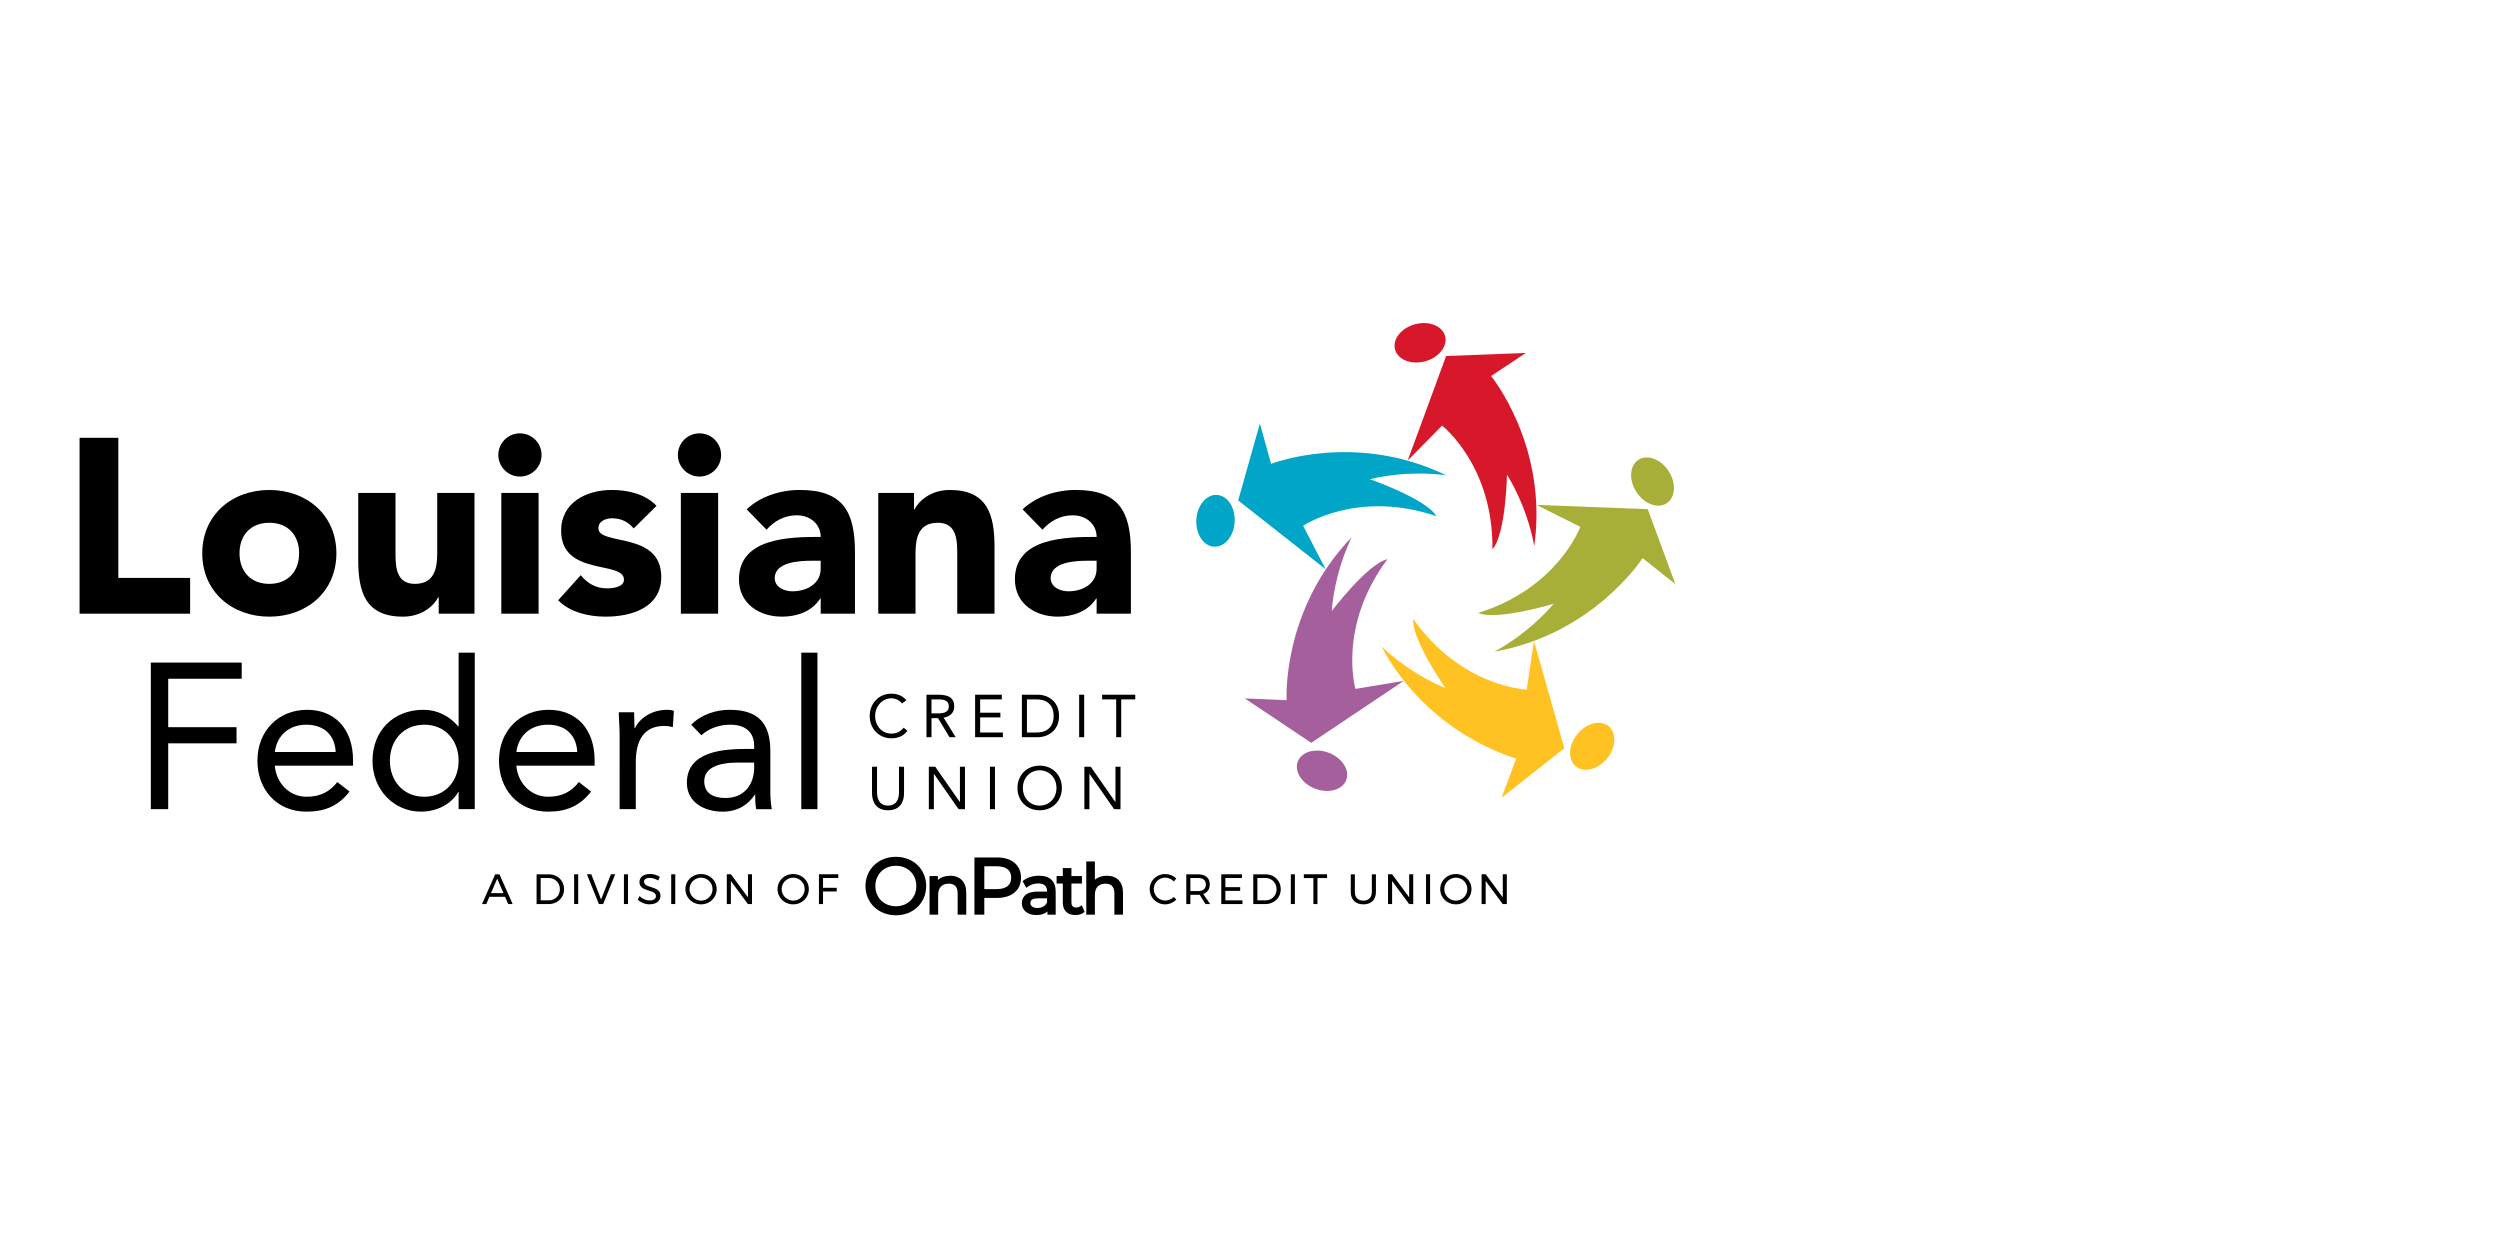 <?xml version="1.0" encoding="utf-8"?>
<!-- Generator: Adobe Illustrator 28.1.0, SVG Export Plug-In . SVG Version: 6.00 Build 0)  -->
<svg version="1.1" id="Layer_1" xmlns="http://www.w3.org/2000/svg" xmlns:xlink="http://www.w3.org/1999/xlink" x="0px" y="0px"
	 viewBox="0 0 1728 864" style="enable-background:new 0 0 1728 864;" xml:space="preserve">
<style type="text/css">
	.st0{fill:#D7182A;}
	.st1{fill:#00A5C7;}
	.st2{fill:#A45F9C;}
	.st3{fill:#FFC222;}
	.st4{fill:#A7AF39;}
	.st5{fill-rule:evenodd;clip-rule:evenodd;}
</style>
<g>
	<path class="st0" d="M972.98,318.34l23.78-24.16c0,0,35.51,27.61,34.8,85.52c9.28-10.43,10.06-51.57,10.06-51.57
		s13.56,20.53,18.87,49.29c9.67-69.45-29.86-117.51-29.86-117.51l24.09-15.98l-55.16,2.15L972.98,318.34L972.98,318.34z"/>
	<path class="st0" d="M964.24,241.57c-1.9-7.08,4.31-14.89,13.87-17.45c9.56-2.56,18.85,1.1,20.74,8.18
		c1.9,7.08-4.31,14.89-13.87,17.45C975.43,252.31,966.14,248.65,964.24,241.57L964.24,241.57z"/>
	<path class="st1" d="M916.34,393.5l-15.63-30.08c0,0,37.23-25.24,92.09-6.67c-7.06-12.05-45.93-25.51-45.93-25.51
		s23.72-6.55,52.71-2.71c-63.07-30.66-120.99-7.92-120.99-7.92l-7.76-27.85l-15,53.13L916.34,393.5L916.34,393.5z"/>
	<path class="st1" d="M839.21,377.87c-7.32-0.38-12.83-8.71-12.31-18.59c0.52-9.88,6.87-17.58,14.19-17.2
		c7.32,0.38,12.83,8.71,12.31,18.59C852.89,370.56,846.53,378.26,839.21,377.87L839.21,377.87z"/>
	<path class="st2" d="M970.31,470.6l-33.44,5.57c0,0-12.5-43.21,22.11-89.64c-13.64,2.99-38.45,35.8-38.45,35.8
		s1.1-24.58,13.71-50.97c-48.64,50.51-44.92,112.62-44.92,112.62l-28.89-1.23l45.89,30.69L970.31,470.6L970.31,470.6z"/>
	<path class="st2" d="M930.51,539.17c-2.63,6.84-12.25,9.51-21.49,5.97c-9.24-3.55-14.6-11.97-11.97-18.81
		c2.63-6.84,12.25-9.51,21.49-5.97C927.78,523.91,933.14,532.33,930.51,539.17L930.51,539.17z"/>
	<path class="st3" d="M1060.31,443.09l-5.04,33.53c0,0-44.96-1.47-78.42-48.73c-1.37,13.89,22.17,47.63,22.17,47.63
		s-23.04-8.64-44.24-28.79c33,61.87,93.22,77.52,93.22,77.52l-10.1,27.09l43.37-34.16L1060.31,443.09L1060.31,443.09z"/>
	<path class="st3" d="M1111.82,501.91c5.7,4.61,5.26,14.59-0.97,22.28c-6.23,7.69-15.9,10.19-21.59,5.57
		c-5.7-4.61-5.26-14.59,0.97-22.28C1096.46,499.79,1106.12,497.29,1111.82,501.91L1111.82,501.91z"/>
	<path class="st4" d="M1061.97,348.99l30.33,15.15c0,0-15.29,42.3-70.58,59.52c12.79,5.6,52.15-6.36,52.15-6.36
		s-15.34,19.24-41.05,33.17c69.04-12.27,102.54-64.71,102.54-64.71l22.65,17.97l-19.09-51.8L1061.97,348.99L1061.97,348.99z"/>
	<path class="st4" d="M1132.46,317.82c6.15-3.99,15.5-0.5,20.89,7.8c5.39,8.3,4.78,18.27-1.37,22.26c-6.15,3.99-15.5,0.5-20.89-7.8
		C1125.7,331.78,1126.31,321.81,1132.46,317.82L1132.46,317.82z"/>
	<polygon points="55,424.17 131.41,424.17 131.41,399.45 81.79,399.45 81.79,302.61 55,302.61 55,424.17 	"/>
	<path class="st5" d="M139.8,382.45c0,26.61,20.6,43.78,46.36,43.78c25.76,0,46.36-17.17,46.36-43.78
		c0-26.61-20.6-43.78-46.36-43.78C160.4,338.67,139.8,355.84,139.8,382.45L139.8,382.45z M165.55,382.45
		c0-12.53,7.73-21.12,20.6-21.12c12.88,0,20.6,8.59,20.6,21.12c0,12.53-7.73,21.12-20.6,21.12
		C173.28,403.57,165.55,394.98,165.55,382.45L165.55,382.45z"/>
	<path d="M327.97,340.73h-25.76v41.55c0,10.82-2.06,21.29-15.45,21.29c-13.22,0-13.39-12.36-13.39-21.98v-40.87h-25.76v46.02
		c0,22.32,4.81,39.49,30.91,39.49c12.53,0,20.95-6.87,24.38-13.39h0.34v11.33h24.73V340.73L327.97,340.73z"/>
	<path class="st5" d="M346.51,424.17h25.76v-83.45h-25.76V424.17L346.51,424.17z M344.45,314.46c0,8.24,6.7,14.94,14.94,14.94
		c8.24,0,14.94-6.7,14.94-14.94c0-8.24-6.7-14.94-14.94-14.94C351.15,299.52,344.45,306.21,344.45,314.46L344.45,314.46z"/>
	<path d="M453.79,349.65c-7.73-8.24-19.92-10.99-30.91-10.99c-17.51,0-35.03,8.59-35.03,28.16c0,31.77,43.44,20.43,43.44,33.83
		c0,4.46-5.84,6.01-11.68,6.01c-7.73,0-13.39-3.26-18.2-9.1L385.8,414.9c8.24,8.41,21.12,11.33,32.8,11.33
		c17.86,0,38.46-6.18,38.46-27.47c0-31.77-43.44-21.29-43.44-33.65c0-4.98,5.15-6.87,9.44-6.87c6.18,0,11.16,2.4,14.94,7.04
		L453.79,349.65L453.79,349.65z"/>
	<path class="st5" d="M470.61,424.17h25.76v-83.45h-25.76V424.17L470.61,424.17z M468.55,314.46c0,8.24,6.7,14.94,14.94,14.94
		c8.24,0,14.94-6.7,14.94-14.94c0-8.24-6.7-14.94-14.94-14.94C475.25,299.52,468.55,306.21,468.55,314.46L468.55,314.46z"/>
	<path class="st5" d="M567.25,424.17h23.7v-42.41c0-27.82-8.07-43.1-38.12-43.1c-13.56,0-27.3,4.46-36.74,13.39l13.74,14.08
		c5.49-6.18,12.53-9.96,20.95-9.96c8.93,0,16.48,5.84,16.48,14.94c-21.46,0-56.49,0.51-56.49,29.36c0,16.83,14.08,25.76,29.71,25.76
		c10.47,0,20.78-3.61,26.44-12.53h0.34V424.17L567.25,424.17z M567.25,387.6v5.49c0,10.3-9.44,15.62-19.57,15.62
		c-5.67,0-12.19-2.92-12.19-9.1c0-11.33,17.51-12.02,25.41-12.02H567.25L567.25,387.6z"/>
	<path d="M607.06,424.17h25.75v-41.55c0-10.82,2.06-21.29,15.45-21.29c13.22,0,13.39,12.36,13.39,21.98v40.87h25.76v-46.02
		c0-22.32-4.81-39.49-30.91-39.49c-12.53,0-20.95,6.87-24.38,13.39h-0.34v-11.33h-24.72V424.17L607.06,424.17z"/>
	<path class="st5" d="M757.98,424.17h23.7v-42.41c0-27.82-8.07-43.1-38.12-43.1c-13.56,0-27.3,4.46-36.74,13.39l13.74,14.08
		c5.49-6.18,12.53-9.96,20.95-9.96c8.93,0,16.48,5.84,16.48,14.94c-21.46,0-56.49,0.51-56.49,29.36c0,16.83,14.08,25.76,29.71,25.76
		c10.47,0,20.78-3.61,26.44-12.53h0.34V424.17L757.98,424.17z M757.98,387.6v5.49c0,10.3-9.44,15.62-19.57,15.62
		c-5.67,0-12.19-2.92-12.19-9.1c0-11.33,17.51-12.02,25.41-12.02H757.98L757.98,387.6z"/>
	<polygon points="104.25,559.29 116.27,559.29 116.27,513.79 163.49,513.79 163.49,502.63 116.27,502.63 116.27,469.15 
		167.07,469.15 167.07,457.98 104.25,457.98 104.25,559.29 	"/>
	<path class="st5" d="M233.16,540.55c-5.29,6.73-11.73,10.16-21.32,10.16c-12.16,0-21.03-9.87-21.89-21.46h54.09v-3.58
		c0-22.18-12.88-35.06-31.77-35.06c-19.75,0-34.34,14.45-34.34,35.2c0,19.46,12.88,35.2,33.91,35.2c12.45,0,21.89-3.72,29.76-13.88
		L233.16,540.55L233.16,540.55z M189.95,519.8c1.43-11.3,9.59-18.89,21.89-18.89c12.31,0,19.75,7.58,20.18,18.89H189.95
		L189.95,519.8z"/>
	<path class="st5" d="M317,559.29h11.16V451.12H317v50.94h-0.29c-6.15-7.15-14.31-11.45-24.04-11.45c-21.03,0-35.2,14.88-35.2,35.2
		c0,20.03,14.74,35.2,33.48,35.2c12.02,0,21.61-6.01,25.76-13.59H317V559.29L317,559.29z M317,525.81c0,14.02-9.3,24.9-23.75,24.9
		c-14.45,0-23.75-10.88-23.75-24.9c0-14.02,9.3-24.9,23.75-24.9C307.7,500.91,317,511.79,317,525.81L317,525.81z"/>
	<path class="st5" d="M400.12,540.55c-5.29,6.73-11.73,10.16-21.32,10.16c-12.16,0-21.03-9.87-21.89-21.46h54.09v-3.58
		c0-22.18-12.88-35.06-31.77-35.06c-19.75,0-34.34,14.45-34.34,35.2c0,19.46,12.88,35.2,33.91,35.2c12.45,0,21.89-3.72,29.76-13.88
		L400.12,540.55L400.12,540.55z M356.91,519.8c1.43-11.3,9.59-18.89,21.89-18.89c12.31,0,19.75,7.58,20.18,18.89H356.91
		L356.91,519.8z"/>
	<path d="M428.29,559.29h11.16v-32.62c0-15.31,6.01-24.9,19.6-24.9c2,0,4.15,0.29,6.01,0.86l0.72-11.3
		c-1.57-0.57-3.15-0.72-4.58-0.72c-11.02,0-19.32,6.15-22.32,12.74h-0.29c0-3.72-0.29-7.44-0.29-11.02h-10.59
		c0,4.44,0.57,9.73,0.57,15.88V559.29L428.29,559.29z"/>
	<path class="st5" d="M484.78,508.21c5.29-4.87,12.73-7.3,19.89-7.3c10.45,0,16.6,5.01,16.6,14.74v2h-4.29
		c-16.46,0-42.21,1.29-42.21,23.47c0,13.02,11.3,19.89,24.9,19.89c10.16,0,17.6-4.87,22.04-11.73h0.29c0,2.86,0,7.01,0.72,10.02
		h10.73c-0.57-3.43-1-7.73-1-11.59v-28.76c0-18.89-8.3-28.33-28.05-28.33c-9.73,0-19.75,3.29-26.61,10.3L484.78,508.21
		L484.78,508.21z M521.27,527.1v4.29c-0.29,10.88-6.87,20.18-19.75,20.18c-8.44,0-14.74-3.15-14.74-11.59
		c0-9.01,9.16-12.88,23.32-12.88H521.27L521.27,527.1z"/>
	<polygon points="553.86,559.29 565.02,559.29 565.02,451.12 553.86,451.12 553.86,559.29 	"/>
	<g>
		<path d="M619.26,632.65c-5.84,0-11.19-2.05-15.05-5.76c-3.86-3.71-5.99-8.85-5.99-14.45s2.13-10.74,5.99-14.45
			c3.86-3.72,9.2-5.76,15.05-5.76c5.8,0,11.11,2.04,14.95,5.74c3.85,3.71,5.97,8.85,5.97,14.47s-2.12,10.76-5.97,14.47
			C630.37,630.61,625.06,632.65,619.26,632.65 M619.26,598.44c-8.23,0-14.21,5.89-14.21,13.99s5.98,13.99,14.21,13.99
			c8.17,0,14.1-5.89,14.1-13.99S627.43,598.44,619.26,598.44"/>
		<path d="M661.93,632.22V617.5c0-4.46-2.07-6.72-6.14-6.72c-4.66,0-7.34,2.81-7.34,7.72v13.71h-5.95v-26.66h5.76v2.71
			c2.06-1.91,4.98-2.94,8.44-2.94c7,0,11.18,4.36,11.18,11.66v15.24H661.93z"/>
		<path d="M673.53,632.21v-39.55h15.58c10.25,0,16.61,5.36,16.61,13.99c0,8.63-6.37,13.99-16.61,13.99h-8.76v11.57H673.53z
			 M688.95,614.54c4.54,0,9.96-1.37,9.96-7.88c0-6.52-5.41-7.88-9.96-7.88h-8.59v15.77H688.95z"/>
		<path d="M716.35,632.5c-6,0-10.04-3.27-10.04-8.13c0-3.02,1.41-8.08,10.85-8.08h6.57v-0.23c0-3.6-2.05-5.43-6.1-5.43
			c-2.83,0-5.73,0.98-7.58,2.56l-0.63,0.54l-2.59-4.67l0.45-0.36c2.74-2.19,6.6-3.4,10.88-3.4c7.54,0,11.52,3.79,11.52,10.95v15.96
			h-5.71v-2.19C722.18,631.65,719.58,632.5,716.35,632.5 M717.35,620.95c-4.61,0-5.14,1.84-5.14,3.23c0,2.14,1.83,3.42,4.9,3.42
			c3.17,0,5.58-1.43,6.62-3.94v-2.72H717.35z"/>
		<path d="M743.32,632.5c-5.53,0-8.7-3.14-8.7-8.61v-13.21h-4.3v-5.14h4.3v-5.54h5.95v5.54h7.26v5.14h-7.26v13.02
			c0,1.63,0.57,3.57,3.28,3.57c1.17,0,2.32-0.38,3.15-1.04l0.7-0.56l1.99,4.57l-0.38,0.33C747.88,631.8,745.69,632.5,743.32,632.5"
			/>
		<path d="M770.27,632.22V617.5c0-4.46-2.07-6.72-6.14-6.72c-4.66,0-7.34,2.81-7.34,7.72v13.71h-5.95v-36.78h5.95v12.67
			c2.06-1.81,4.92-2.79,8.25-2.79c7,0,11.18,4.36,11.18,11.66v15.24H770.27z"/>
	</g>
	<g>
		<path d="M351.27,624.88l-2.17-4.99h-10.84l-2.14,4.99h-2.97l9.14-20.56h2.94l9.11,20.56H351.27z M339.37,617.33h8.64l-4.35-9.99
			L339.37,617.33z"/>
		<path d="M384.69,605.65c1.62,0.89,2.89,2.12,3.81,3.69s1.38,3.32,1.38,5.26c0,1.94-0.47,3.69-1.4,5.26
			c-0.93,1.57-2.21,2.8-3.84,3.69c-1.62,0.89-3.45,1.34-5.46,1.34h-8.29v-20.56h8.37C381.26,604.31,383.07,604.76,384.69,605.65z
			 M383.22,621.32c1.16-0.67,2.09-1.59,2.76-2.76c0.67-1.17,1.01-2.49,1.01-3.94c0-1.47-0.34-2.79-1.03-3.97
			c-0.68-1.17-1.62-2.1-2.8-2.78c-1.19-0.67-2.5-1.01-3.95-1.01h-5.49v15.45h5.61C380.76,622.32,382.05,621.99,383.22,621.32z"/>
		<path d="M396.83,604.31h2.82v20.56h-2.82V604.31z"/>
		<path d="M405.67,604.31h3.03l6.78,17.42l6.79-17.42h2.97l-8.34,20.56h-2.94L405.67,604.31z"/>
		<path d="M431.26,604.31h2.82v20.56h-2.82V604.31z"/>
		<path d="M451.93,607.24c-1.03-0.3-1.97-0.46-2.84-0.46c-1.19,0-2.15,0.23-2.86,0.69c-0.72,0.46-1.07,1.09-1.07,1.9
			c0,0.72,0.22,1.32,0.65,1.78c0.43,0.46,0.96,0.82,1.59,1.09c0.63,0.27,1.5,0.57,2.61,0.93c1.39,0.43,2.52,0.84,3.38,1.23
			c0.86,0.39,1.59,0.97,2.2,1.75s0.91,1.8,0.91,3.07c0,1.18-0.32,2.2-0.96,3.09c-0.64,0.88-1.53,1.56-2.67,2.04
			c-1.15,0.48-2.46,0.72-3.95,0.72c-1.51,0-2.98-0.29-4.41-0.88c-1.43-0.59-2.66-1.37-3.7-2.35l1.26-2.44
			c0.98,0.96,2.08,1.7,3.31,2.22c1.22,0.52,2.41,0.78,3.57,0.78c1.37,0,2.45-0.27,3.25-0.81c0.79-0.54,1.19-1.27,1.19-2.19
			c0-0.72-0.22-1.32-0.65-1.79c-0.43-0.47-0.97-0.84-1.63-1.12c-0.66-0.28-1.54-0.58-2.66-0.91c-1.37-0.41-2.49-0.81-3.35-1.21
			c-0.86-0.39-1.59-0.97-2.19-1.73c-0.6-0.76-0.9-1.77-0.9-3.03c0-1.09,0.3-2.07,0.91-2.91c0.6-0.84,1.46-1.49,2.55-1.94
			c1.1-0.45,2.37-0.67,3.82-0.67c1.23,0,2.44,0.18,3.63,0.54c1.18,0.36,2.24,0.85,3.16,1.46l-1.17,2.53
			C453.95,608,452.96,607.54,451.93,607.24z"/>
		<path d="M463.93,604.31h2.82v20.56h-2.82V604.31z"/>
		<path d="M490.01,605.52c1.65,0.92,2.96,2.18,3.92,3.78c0.96,1.59,1.44,3.35,1.44,5.27c0,1.92-0.48,3.69-1.44,5.3
			c-0.96,1.62-2.27,2.89-3.92,3.82c-1.65,0.93-3.47,1.4-5.45,1.4c-1.98,0-3.79-0.47-5.45-1.4c-1.65-0.93-2.96-2.2-3.92-3.82
			c-0.96-1.62-1.44-3.38-1.44-5.3c0-1.92,0.48-3.68,1.44-5.27c0.96-1.6,2.26-2.85,3.91-3.78c1.64-0.92,3.46-1.38,5.46-1.38
			C486.54,604.14,488.35,604.6,490.01,605.52z M480.61,607.72c-1.22,0.71-2.2,1.66-2.92,2.86c-0.72,1.21-1.09,2.53-1.09,3.98
			c0,1.45,0.36,2.78,1.09,4c0.72,1.22,1.7,2.18,2.92,2.89c1.22,0.72,2.55,1.07,3.98,1.07c1.43,0,2.75-0.36,3.95-1.07
			c1.21-0.71,2.16-1.68,2.88-2.89c0.72-1.22,1.07-2.55,1.07-4c0-1.45-0.36-2.78-1.07-3.98c-0.72-1.2-1.67-2.16-2.88-2.86
			c-1.2-0.71-2.52-1.06-3.95-1.06C483.16,606.66,481.83,607.02,480.61,607.72z"/>
		<path d="M516.99,604.31h2.79v20.56h-2.85l-11.75-15.92v15.92h-2.82v-20.56h2.85l11.78,15.95V604.31z"/>
		<path d="M553.7,605.52c1.65,0.92,2.96,2.18,3.92,3.78c0.96,1.59,1.44,3.35,1.44,5.27c0,1.92-0.48,3.69-1.44,5.3
			c-0.96,1.62-2.27,2.89-3.92,3.82c-1.65,0.93-3.47,1.4-5.45,1.4c-1.98,0-3.79-0.47-5.45-1.4c-1.65-0.93-2.96-2.2-3.92-3.82
			c-0.96-1.62-1.44-3.38-1.44-5.3c0-1.92,0.48-3.68,1.44-5.27c0.96-1.6,2.26-2.85,3.91-3.78c1.64-0.92,3.46-1.38,5.46-1.38
			C550.23,604.14,552.04,604.6,553.7,605.52z M544.3,607.72c-1.22,0.71-2.2,1.66-2.92,2.86c-0.72,1.21-1.09,2.53-1.09,3.98
			c0,1.45,0.36,2.78,1.09,4s1.7,2.18,2.92,2.89c1.22,0.72,2.55,1.07,3.98,1.07c1.43,0,2.75-0.36,3.95-1.07
			c1.21-0.71,2.16-1.68,2.88-2.89c0.72-1.22,1.07-2.55,1.07-4c0-1.45-0.36-2.78-1.07-3.98c-0.72-1.2-1.67-2.16-2.88-2.86
			c-1.2-0.71-2.52-1.06-3.95-1.06C546.85,606.66,545.52,607.02,544.3,607.72z"/>
		<path d="M566.05,604.31h13.4l-0.03,2.56h-10.55v6.76h9.49v2.56h-9.49v8.7h-2.82V604.31z"/>
	</g>
	<g>
		<path d="M808.66,607.33c-1.04-0.46-2.1-0.69-3.2-0.69c-1.45,0-2.78,0.35-4,1.06c-1.21,0.71-2.17,1.66-2.88,2.86
			c-0.71,1.21-1.06,2.53-1.06,3.98c0,1.43,0.35,2.75,1.06,3.96c0.7,1.22,1.66,2.17,2.88,2.88c1.22,0.71,2.55,1.06,4,1.06
			c1.08,0,2.14-0.22,3.17-0.66c1.04-0.44,1.96-1.04,2.76-1.81l1.7,1.85c-1.04,1.02-2.24,1.82-3.61,2.4
			c-1.37,0.58-2.76,0.87-4.17,0.87c-1.96,0-3.75-0.47-5.38-1.4c-1.63-0.93-2.91-2.2-3.85-3.8c-0.94-1.61-1.41-3.38-1.41-5.32
			c0-1.92,0.47-3.68,1.42-5.27c0.95-1.6,2.25-2.85,3.89-3.78c1.65-0.92,3.46-1.38,5.44-1.38c1.43,0,2.82,0.27,4.16,0.81
			c1.34,0.54,2.5,1.3,3.48,2.28l-1.67,2.03C810.61,608.43,809.7,607.78,808.66,607.33z"/>
		<path d="M833.25,624.88l-4.09-6.46c-0.47,0.04-0.85,0.06-1.15,0.06h-5.23v6.4h-2.82v-20.56h8.05c2.6,0,4.62,0.6,6.04,1.81
			s2.13,2.91,2.13,5.13c0,1.66-0.39,3.07-1.16,4.2c-0.78,1.14-1.89,1.96-3.34,2.47l4.79,6.96H833.25z M828.02,615.92
			c1.76,0,3.11-0.39,4.06-1.16c0.94-0.78,1.41-1.91,1.41-3.42c0-1.47-0.47-2.58-1.41-3.34c-0.94-0.75-2.29-1.13-4.06-1.13h-5.23
			v9.05H828.02z"/>
		<path d="M844.15,604.31h14.28v2.56h-11.46v6.34h10.25v2.56h-10.25v6.55h11.81v2.56h-14.63V604.31z"/>
		<path d="M880.06,605.65c1.62,0.89,2.89,2.12,3.81,3.69s1.38,3.32,1.38,5.26c0,1.94-0.47,3.69-1.4,5.26
			c-0.93,1.57-2.21,2.8-3.84,3.69c-1.62,0.89-3.45,1.34-5.46,1.34h-8.29v-20.56h8.37C876.64,604.31,878.45,604.76,880.06,605.65z
			 M878.59,621.32c1.16-0.67,2.09-1.59,2.76-2.76c0.67-1.17,1.01-2.49,1.01-3.94c0-1.47-0.34-2.79-1.03-3.97
			c-0.68-1.17-1.62-2.1-2.8-2.78c-1.19-0.67-2.5-1.01-3.95-1.01h-5.49v15.45h5.61C876.13,622.32,877.43,621.99,878.59,621.32z"/>
		<path d="M892.21,604.31h2.82v20.56h-2.82V604.31z"/>
		<path d="M901.2,604.31h16.07v2.59h-6.64v17.98h-2.82V606.9h-6.61V604.31z"/>
		<path d="M938.03,620.93c1.05,1.07,2.49,1.6,4.34,1.6c1.82,0,3.25-0.53,4.29-1.6c1.04-1.07,1.56-2.55,1.56-4.45v-12.16h2.82v12.16
			c0,2.68-0.77,4.79-2.3,6.32c-1.54,1.53-3.66,2.29-6.36,2.29c-2.72,0-4.86-0.76-6.4-2.29c-1.55-1.53-2.32-3.63-2.32-6.32v-12.16
			h2.82v12.16C936.45,618.38,936.98,619.86,938.03,620.93z"/>
		<path d="M974.03,604.31h2.79v20.56h-2.85l-11.75-15.92v15.92h-2.82v-20.56h2.85l11.78,15.95V604.31z"/>
		<path d="M985.66,604.31h2.82v20.56h-2.82V604.31z"/>
		<path d="M1011.73,605.52c1.65,0.92,2.96,2.18,3.92,3.78c0.96,1.59,1.44,3.35,1.44,5.27c0,1.92-0.48,3.69-1.44,5.3
			c-0.96,1.62-2.27,2.89-3.92,3.82c-1.65,0.93-3.47,1.4-5.45,1.4c-1.98,0-3.79-0.47-5.45-1.4c-1.65-0.93-2.96-2.2-3.92-3.82
			c-0.96-1.62-1.44-3.38-1.44-5.3c0-1.92,0.48-3.68,1.44-5.27c0.96-1.6,2.26-2.85,3.91-3.78c1.64-0.92,3.46-1.38,5.46-1.38
			C1008.26,604.14,1010.08,604.6,1011.73,605.52z M1002.33,607.72c-1.22,0.71-2.2,1.66-2.92,2.86c-0.72,1.21-1.09,2.53-1.09,3.98
			c0,1.45,0.36,2.78,1.09,4c0.72,1.22,1.7,2.18,2.92,2.89c1.22,0.72,2.55,1.07,3.98,1.07c1.43,0,2.75-0.36,3.95-1.07
			c1.21-0.71,2.16-1.68,2.88-2.89s1.07-2.55,1.07-4c0-1.45-0.36-2.78-1.07-3.98c-0.72-1.2-1.67-2.16-2.88-2.86
			c-1.2-0.71-2.52-1.06-3.95-1.06C1004.88,606.66,1003.56,607.02,1002.33,607.72z"/>
		<path d="M1038.72,604.31h2.79v20.56h-2.85l-11.75-15.92v15.92h-2.82v-20.56h2.85l11.78,15.95V604.31z"/>
	</g>
	<g>
		<path d="M623.44,486.24c-1.74-2.37-4.52-3.57-7.34-3.57c-6.56,0-11.2,5.77-11.2,12.2c0,6.8,4.6,12.2,11.2,12.2
			c3.57,0,6.43-1.45,8.5-4.1l2.61,2.2c-2.61,3.53-6.43,5.15-11.12,5.15c-8.42,0-14.94-6.51-14.94-15.43
			c0-8.63,6.22-15.43,14.94-15.43c3.98,0,7.88,1.37,10.37,4.6L623.44,486.24z"/>
		<path d="M640.36,480.18h7.51c5.68,0,11.7,0.83,11.7,8.09c0,4.27-2.78,7.05-7.34,7.76l8.34,13.52h-4.27l-7.96-13.19h-4.48v13.19
			h-3.48V480.18z M643.84,493.12h3.11c3.86,0,8.88,0,8.88-4.85c0-4.23-3.69-4.85-7.09-4.85h-4.9V493.12z"/>
		<path d="M673.99,480.18h18.46v3.23h-14.97v9.21h13.98v3.24h-13.98v10.45h15.72v3.24h-19.2V480.18z"/>
		<path d="M706.34,480.18h11.28c5.77,0,14.39,3.86,14.39,14.68c0,10.83-8.63,14.69-14.39,14.69h-11.28V480.18z M709.82,506.31h6.64
			c6.72,0,11.82-3.4,11.82-11.45c0-8.05-5.1-11.45-11.82-11.45h-6.64V506.31z"/>
		<path d="M745.91,480.18h3.48v29.37h-3.48V480.18z"/>
		<path d="M784.69,483.42h-9.71v26.13h-3.48v-26.13h-9.71v-3.23h22.9V483.42z"/>
		<path d="M624.89,548.12c0,6.39-2.99,11.95-11.08,11.95c-8.09,0-11.08-5.56-11.08-11.95v-18.17h3.48v17.67
			c0,4.73,1.74,9.21,7.59,9.21c5.85,0,7.59-4.48,7.59-9.21v-17.67h3.48V548.12z"/>
		<path d="M642.01,529.95h4.4l17.01,24.39h0.08v-24.39h3.48v29.37h-4.4l-17.01-24.39h-0.08v24.39h-3.48V529.95z"/>
		<path d="M684.24,529.95h3.48v29.37h-3.48V529.95z"/>
		<path d="M703.27,544.64c0-8.88,6.43-15.43,15.35-15.43c8.92,0,15.35,6.55,15.35,15.43c0,8.88-6.43,15.43-15.35,15.43
			C709.7,560.07,703.27,553.52,703.27,544.64z M730.24,544.64c0-6.76-4.73-12.2-11.61-12.2c-6.89,0-11.62,5.43-11.62,12.2
			c0,6.76,4.73,12.2,11.62,12.2C725.51,556.83,730.24,551.4,730.24,544.64z"/>
		<path d="M749.52,529.95h4.4l17.01,24.39h0.08v-24.39h3.48v29.37h-4.4l-17.01-24.39H753v24.39h-3.48V529.95z"/>
	</g>
</g>
</svg>
